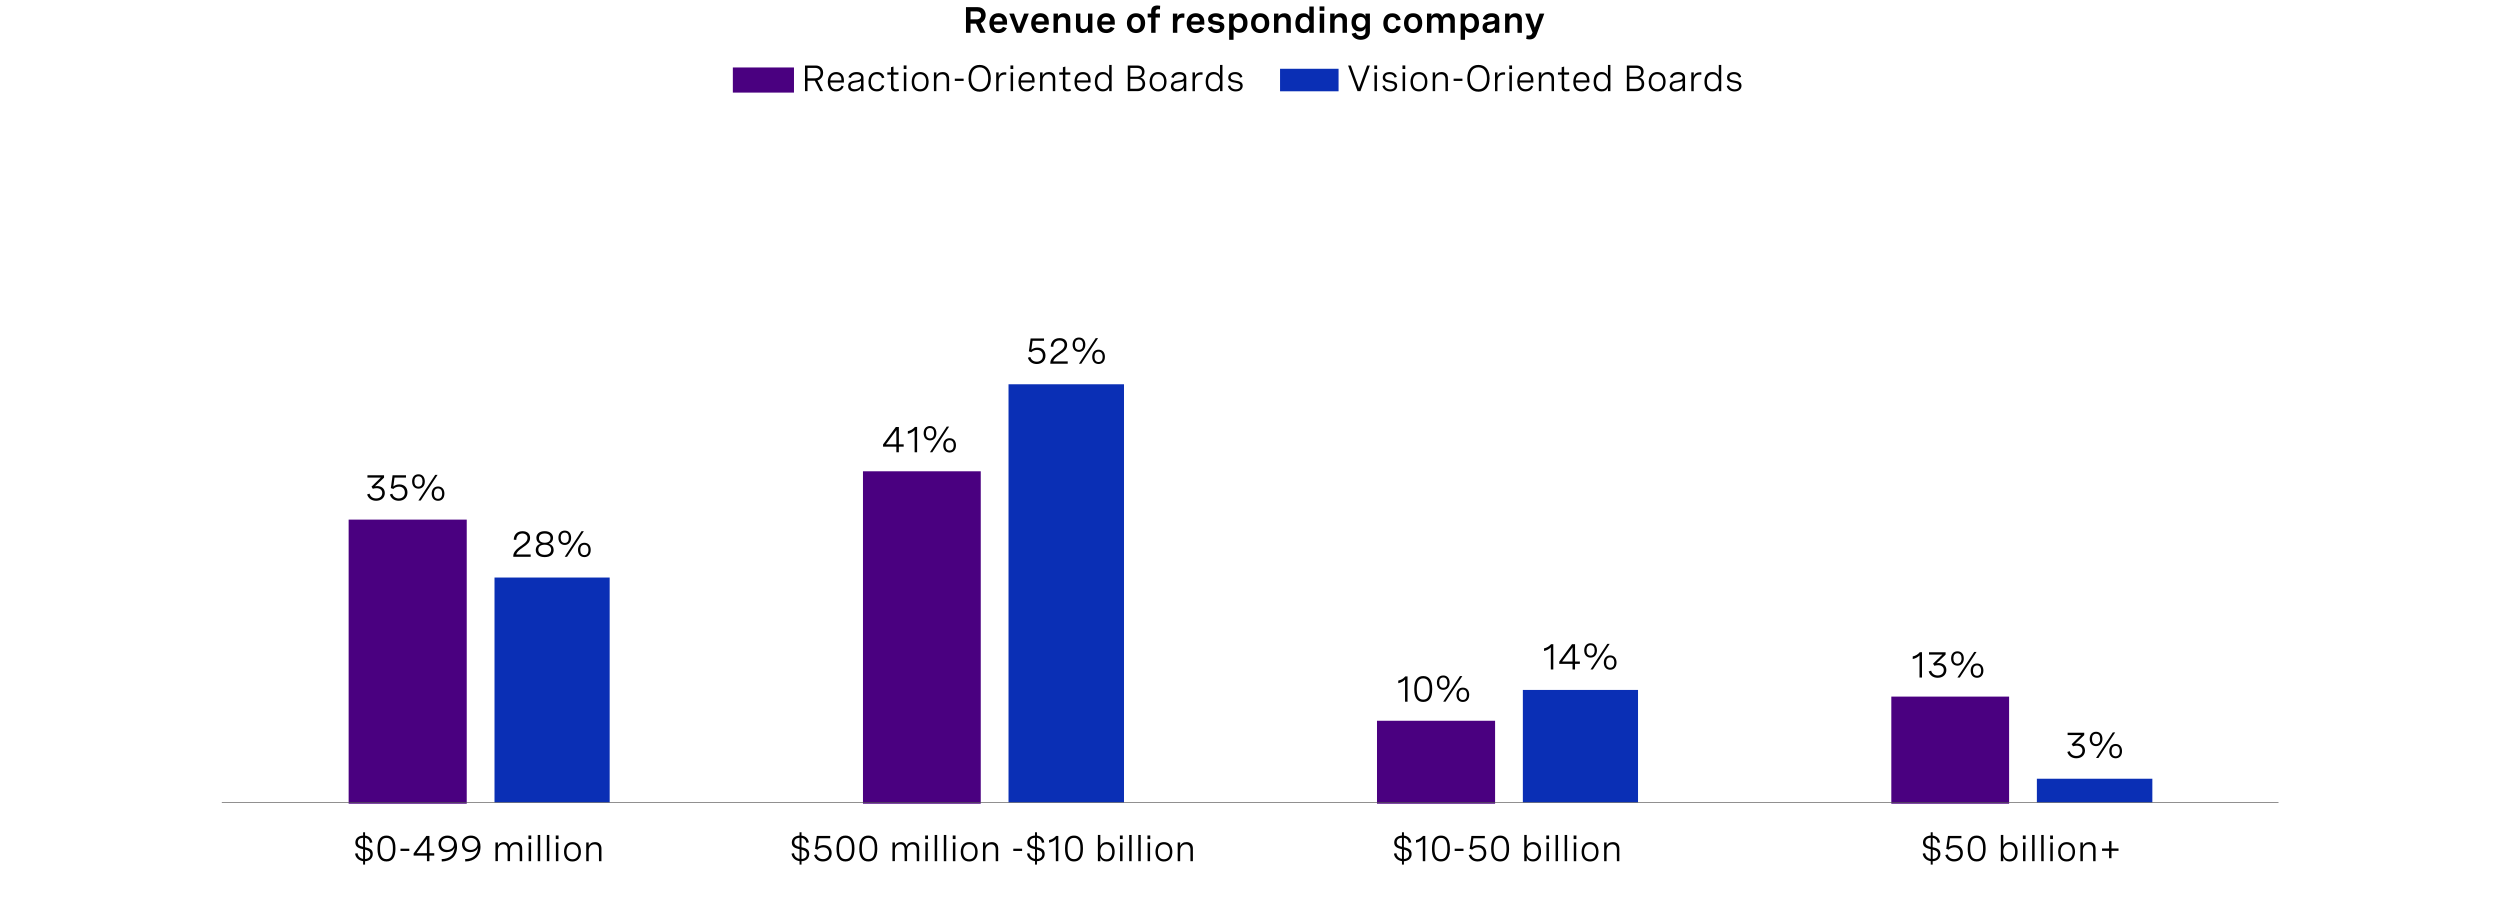 <?xml version="1.0" encoding="utf-8"?>
<!-- Generator: Adobe Illustrator 26.5.0, SVG Export Plug-In . SVG Version: 6.00 Build 0)  -->
<svg version="1.1" xmlns="http://www.w3.org/2000/svg" xmlns:xlink="http://www.w3.org/1999/xlink" x="0px" y="0px"
	 viewBox="0 0 956 346.39" style="enable-background:new 0 0 956 346.39;" xml:space="preserve">
<style type="text/css">
	.st0{fill:#4A0080;}
	.st1{fill:#0A2FB5;}
	.st2{fill:#FFFFFF;}
	.st3{fill:none;stroke:#4A0080;stroke-miterlimit:10;}
	.st4{fill:none;}
	.st5{fill:none;stroke:#0A2FB5;stroke-miterlimit:10;}
	.st6{fill:#4A0080;stroke:#4A0080;stroke-miterlimit:10;}
	.st7{fill:none;stroke:#585656;stroke-width:0.25;stroke-miterlimit:10;}
	.st8{fill:none;stroke:#606060;stroke-width:0.25;stroke-miterlimit:10;}
	.st9{fill-rule:evenodd;clip-rule:evenodd;fill:#BFBEBE;}
	.st10{fill-rule:evenodd;clip-rule:evenodd;fill:#F2F2F2;}
	.st11{fill-rule:evenodd;clip-rule:evenodd;fill:#4A0080;}
	.st12{fill-rule:evenodd;clip-rule:evenodd;fill:#0A2FB5;}
	.st13{fill-rule:evenodd;clip-rule:evenodd;fill:#4A0080;stroke:#FFFFFF;stroke-width:2;stroke-miterlimit:10;}
</style>
<g id="bg">
</g>
<g id="Layer_1">
	<rect x="280.74" y="26.3" class="st6" width="22.38" height="8.61"/>
	<path class="st6" d="M133.82,199.2h44.16v107.64h-44.16V199.2L133.82,199.2z M330.5,180.72h44.04v126.12H330.5V180.72L330.5,180.72
		z M527.06,276.12h44.16v30.72h-44.16V276.12L527.06,276.12z M723.74,266.88h44.04v39.96h-44.04V266.88L723.74,266.88z"/>
	<path class="st1" d="M189.1,220.86h44.04v86.04H189.1V220.86L189.1,220.86z M385.66,146.94h44.16V306.9h-44.16V146.94
		L385.66,146.94z M582.34,263.82h44.04v43.08h-44.04V263.82L582.34,263.82z M778.9,297.78h44.16v9.12H778.9V297.78L778.9,297.78z"/>
	<line class="st7" x1="84.82" y1="306.9" x2="871.3" y2="306.9"/>
	<g>
		<path d="M140.51,181.73h6.35v0.91l-3.45,3.31c0.28-0.05,0.55-0.08,0.83-0.08c1.66,0,2.91,0.98,2.91,2.67
			c0,1.71-1.3,2.96-3.31,2.96c-1.72,0-3.01-0.91-3.45-2.43l0.94-0.29c0.29,1.11,1.22,1.83,2.52,1.83c1.38,0,2.32-0.82,2.32-2.06
			c0-1.16-0.83-1.87-2.17-1.87c-0.51,0-1.05,0.1-1.43,0.23l-0.51-0.8l3.57-3.48h-5.12V181.73z"/>
		<path d="M155.25,181.73v0.9h-4.38l-0.46,3.4c0.71-0.57,1.52-0.8,2.32-0.8c1.97,0,3.08,1.33,3.08,3.07c0,1.89-1.3,3.2-3.34,3.2
			c-1.67,0-2.94-0.9-3.38-2.42l0.92-0.28c0.33,1.15,1.25,1.81,2.47,1.81c1.45,0,2.34-0.93,2.34-2.26c0-1.23-0.76-2.25-2.23-2.25
			c-0.85,0-1.67,0.34-2.19,0.88l-0.94-0.34l0.66-4.91H155.25z"/>
		<path d="M162.45,184.11c0,1.67-0.94,2.75-2.43,2.75c-1.49,0-2.43-1.07-2.43-2.75s0.94-2.74,2.43-2.74
			C161.51,181.37,162.45,182.44,162.45,184.11z M158.46,184.11c0,1.26,0.55,1.98,1.56,1.98c1.01,0,1.55-0.72,1.55-1.98
			c0-1.25-0.55-1.97-1.55-1.97C159,182.14,158.46,182.86,158.46,184.11z M167.32,181.6l-6.43,9.8h-0.9l6.43-9.8H167.32z
			 M169.94,188.76c0,1.68-0.94,2.75-2.43,2.75s-2.43-1.07-2.43-2.75c0-1.67,0.94-2.73,2.43-2.73S169.94,187.08,169.94,188.76z
			 M165.95,188.76c0,1.26,0.55,1.98,1.56,1.98s1.56-0.72,1.56-1.98c0-1.25-0.55-1.97-1.56-1.97S165.95,187.5,165.95,188.76z"/>
	</g>
	<g>
		<path d="M343.72,169.9h1.85v0.9h-1.85v2.15h-0.95v-2.15h-5.09v-0.83l4.89-6.69h1.16V169.9z M342.77,169.9v-5.42l-3.98,5.42H342.77
			z"/>
		<path d="M350.7,163.28v9.67h-0.95v-8.46c-0.62,0.68-1.48,1.15-2.59,1.39v-1c1.1-0.24,2-0.79,2.69-1.61H350.7z"/>
		<path d="M358.07,165.66c0,1.67-0.94,2.75-2.43,2.75c-1.49,0-2.43-1.07-2.43-2.75s0.94-2.74,2.43-2.74
			C357.12,162.92,358.07,163.99,358.07,165.66z M354.07,165.66c0,1.26,0.55,1.98,1.57,1.98c1,0,1.55-0.72,1.55-1.98
			c0-1.25-0.55-1.97-1.55-1.97C354.62,163.69,354.07,164.41,354.07,165.66z M362.94,163.14l-6.43,9.8h-0.9l6.43-9.8H362.94z
			 M365.56,170.3c0,1.68-0.94,2.75-2.43,2.75s-2.43-1.07-2.43-2.75c0-1.67,0.94-2.73,2.43-2.73S365.56,168.63,365.56,170.3z
			 M361.57,170.3c0,1.26,0.55,1.98,1.56,1.98s1.56-0.72,1.56-1.98c0-1.25-0.55-1.97-1.56-1.97S361.57,169.05,361.57,170.3z"/>
	</g>
	<g>
		<path d="M538.24,258.66v9.67h-0.95v-8.46c-0.62,0.68-1.48,1.15-2.59,1.39v-1c1.1-0.24,2-0.79,2.69-1.61H538.24z"/>
		<path d="M547.67,263.27v0.41c0,3.11-1.18,4.75-3.42,4.75c-2.26,0-3.43-1.64-3.43-4.75v-0.41c0-3.11,1.18-4.75,3.43-4.75
			C546.49,258.52,547.67,260.16,547.67,263.27z M541.78,263.27v0.41c0,2.59,0.81,3.86,2.46,3.86c1.65,0,2.45-1.27,2.45-3.86v-0.41
			c0-2.59-0.81-3.86-2.45-3.86C542.59,259.41,541.78,260.68,541.78,263.27z"/>
		<path d="M554.33,261.04c0,1.67-0.94,2.75-2.43,2.75c-1.49,0-2.43-1.07-2.43-2.75s0.94-2.74,2.43-2.74
			C553.39,258.29,554.33,259.36,554.33,261.04z M550.34,261.04c0,1.26,0.55,1.98,1.57,1.98c1,0,1.55-0.72,1.55-1.98
			c0-1.25-0.55-1.97-1.55-1.97C550.88,259.07,550.34,259.78,550.34,261.04z M559.2,258.52l-6.43,9.8h-0.9l6.43-9.8H559.2z
			 M561.82,265.68c0,1.68-0.94,2.75-2.43,2.75s-2.43-1.07-2.43-2.75c0-1.67,0.94-2.73,2.43-2.73S561.82,264,561.82,265.68z
			 M557.83,265.68c0,1.26,0.55,1.98,1.56,1.98s1.56-0.72,1.56-1.98c0-1.25-0.55-1.97-1.56-1.97S557.83,264.43,557.83,265.68z"/>
	</g>
	<g>
		<path d="M734.97,249.42v9.67h-0.95v-8.46c-0.62,0.68-1.48,1.15-2.59,1.39v-1c1.1-0.24,2-0.79,2.69-1.61H734.97z"/>
		<path d="M737.65,249.42H744v0.91l-3.45,3.31c0.28-0.05,0.55-0.08,0.83-0.08c1.66,0,2.91,0.98,2.91,2.67c0,1.71-1.3,2.96-3.31,2.96
			c-1.72,0-3.01-0.91-3.45-2.43l0.94-0.29c0.29,1.11,1.22,1.83,2.52,1.83c1.38,0,2.32-0.82,2.32-2.06c0-1.16-0.83-1.87-2.17-1.87
			c-0.51,0-1.05,0.1-1.43,0.23l-0.51-0.8l3.57-3.48h-5.12V249.42z"/>
		<path d="M750.96,251.8c0,1.67-0.94,2.75-2.43,2.75c-1.49,0-2.43-1.07-2.43-2.75s0.94-2.74,2.43-2.74
			C750.02,249.06,750.96,250.13,750.96,251.8z M746.97,251.8c0,1.26,0.55,1.98,1.57,1.98c1,0,1.55-0.72,1.55-1.98
			c0-1.25-0.55-1.97-1.55-1.97C747.52,249.83,746.97,250.55,746.97,251.8z M755.84,249.29l-6.43,9.8h-0.9l6.43-9.8H755.84z
			 M758.45,256.44c0,1.68-0.94,2.75-2.43,2.75s-2.43-1.07-2.43-2.75c0-1.67,0.94-2.73,2.43-2.73S758.45,254.77,758.45,256.44z
			 M754.46,256.44c0,1.26,0.55,1.98,1.56,1.98s1.56-0.72,1.56-1.98c0-1.25-0.55-1.97-1.56-1.97S754.46,255.19,754.46,256.44z"/>
	</g>
	<g>
		<path d="M202.92,212.93h-6.64v-0.33c0-1.22,0.96-2.42,2.39-3.44l1.26-0.9c0.74-0.53,1.79-1.29,1.79-2.52
			c0-1.03-0.72-1.72-1.95-1.72c-1.39,0-2.31,0.9-2.35,2.44l-0.96-0.08c0.05-1.89,1.25-3.25,3.38-3.25c1.88,0,2.86,1.07,2.86,2.58
			c0,1.65-1.16,2.49-2.23,3.25l-1.37,0.98c-0.88,0.63-1.53,1.37-1.7,2.08h5.53V212.93z"/>
		<path d="M211.49,205.68c0,1-0.51,1.9-1.64,2.28c1.31,0.29,1.87,1.29,1.87,2.39c0,1.63-1.22,2.69-3.42,2.69
			c-2.19,0-3.42-1.05-3.42-2.68c0-1.11,0.57-2.11,1.87-2.4c-1.13-0.38-1.64-1.28-1.64-2.28c0-1.54,1.21-2.56,3.19-2.56
			C210.28,203.13,211.49,204.14,211.49,205.68z M205.85,210.2c0,1.22,0.9,1.96,2.45,1.96c1.54,0,2.45-0.73,2.45-1.96
			c0-1.2-0.85-1.89-2.45-1.89C206.71,208.3,205.85,208.99,205.85,210.2z M206.1,205.79c0,1.11,0.78,1.76,2.21,1.76
			c1.42,0,2.2-0.66,2.2-1.76c0-1.12-0.8-1.77-2.2-1.77C206.9,204.02,206.1,204.67,206.1,205.79z"/>
		<path d="M218.4,205.64c0,1.67-0.94,2.75-2.43,2.75c-1.49,0-2.43-1.07-2.43-2.75s0.94-2.74,2.43-2.74
			C217.46,202.9,218.4,203.97,218.4,205.64z M214.41,205.64c0,1.26,0.55,1.98,1.56,1.98c1.01,0,1.55-0.72,1.55-1.98
			c0-1.25-0.55-1.97-1.55-1.97C214.96,203.68,214.41,204.39,214.41,205.64z M223.27,203.13l-6.43,9.8h-0.9l6.43-9.8H223.27z
			 M225.89,210.29c0,1.68-0.94,2.75-2.43,2.75s-2.43-1.07-2.43-2.75c0-1.67,0.94-2.73,2.43-2.73S225.89,208.61,225.89,210.29z
			 M221.9,210.29c0,1.26,0.55,1.98,1.56,1.98s1.56-0.72,1.56-1.98c0-1.25-0.55-1.97-1.56-1.97S221.9,209.04,221.9,210.29z"/>
	</g>
	<g>
		<path d="M399.23,129.43v0.9h-4.38l-0.46,3.4c0.71-0.57,1.52-0.8,2.32-0.8c1.97,0,3.08,1.33,3.08,3.07c0,1.89-1.3,3.2-3.34,3.2
			c-1.67,0-2.94-0.9-3.38-2.42l0.92-0.28c0.33,1.15,1.25,1.81,2.47,1.81c1.45,0,2.34-0.93,2.34-2.26c0-1.23-0.76-2.25-2.23-2.25
			c-0.85,0-1.67,0.34-2.19,0.88l-0.94-0.34l0.66-4.91H399.23z"/>
		<path d="M408.28,139.1h-6.64v-0.33c0-1.22,0.96-2.42,2.39-3.44l1.26-0.9c0.74-0.53,1.79-1.29,1.79-2.52
			c0-1.03-0.72-1.72-1.95-1.72c-1.39,0-2.31,0.9-2.35,2.44l-0.96-0.08c0.05-1.89,1.25-3.25,3.38-3.25c1.88,0,2.86,1.07,2.86,2.58
			c0,1.65-1.16,2.49-2.23,3.25l-1.37,0.98c-0.88,0.63-1.53,1.37-1.7,2.08h5.53V139.1z"/>
		<path d="M415.03,131.81c0,1.67-0.94,2.75-2.43,2.75c-1.49,0-2.43-1.07-2.43-2.75s0.94-2.74,2.43-2.74
			C414.09,129.07,415.03,130.13,415.03,131.81z M411.04,131.81c0,1.26,0.55,1.98,1.56,1.98c1.01,0,1.55-0.72,1.55-1.98
			c0-1.25-0.55-1.97-1.55-1.97C411.59,129.84,411.04,130.56,411.04,131.81z M419.91,129.29l-6.43,9.8h-0.9l6.43-9.8H419.91z
			 M422.52,136.45c0,1.68-0.94,2.75-2.43,2.75s-2.43-1.07-2.43-2.75c0-1.67,0.94-2.73,2.43-2.73S422.52,134.78,422.52,136.45z
			 M418.53,136.45c0,1.26,0.55,1.98,1.56,1.98s1.56-0.72,1.56-1.98c0-1.25-0.55-1.97-1.56-1.97S418.53,135.2,418.53,136.45z"/>
	</g>
	<g>
		<path d="M593.98,246.34v9.67h-0.95v-8.46c-0.62,0.68-1.48,1.15-2.59,1.39v-1c1.1-0.24,2-0.79,2.69-1.61H593.98z"/>
		<path d="M602.29,252.96h1.85v0.9h-1.85v2.15h-0.95v-2.15h-5.09v-0.83l4.89-6.69h1.16V252.96z M601.34,252.96v-5.42l-3.98,5.42
			H601.34z"/>
		<path d="M610.67,248.72c0,1.67-0.94,2.75-2.43,2.75c-1.49,0-2.43-1.07-2.43-2.75s0.94-2.74,2.43-2.74
			C609.72,245.98,610.67,247.05,610.67,248.72z M606.68,248.72c0,1.26,0.55,1.98,1.57,1.98c1,0,1.55-0.72,1.55-1.98
			c0-1.25-0.55-1.97-1.55-1.97C607.22,246.75,606.68,247.47,606.68,248.72z M615.54,246.21l-6.43,9.8h-0.9l6.43-9.8H615.54z
			 M618.16,253.36c0,1.68-0.94,2.75-2.43,2.75s-2.43-1.07-2.43-2.75c0-1.67,0.94-2.73,2.43-2.73S618.16,251.69,618.16,253.36z
			 M614.17,253.36c0,1.26,0.55,1.98,1.56,1.98s1.56-0.72,1.56-1.98c0-1.25-0.55-1.97-1.56-1.97S614.17,252.11,614.17,253.36z"/>
	</g>
	<g>
		<path d="M790.66,280.2h6.35v0.91l-3.45,3.31c0.28-0.05,0.55-0.08,0.83-0.08c1.66,0,2.91,0.98,2.91,2.67c0,1.71-1.3,2.96-3.31,2.96
			c-1.72,0-3.01-0.91-3.45-2.43l0.94-0.29c0.29,1.11,1.22,1.83,2.52,1.83c1.38,0,2.32-0.82,2.32-2.06c0-1.16-0.83-1.87-2.17-1.87
			c-0.51,0-1.05,0.1-1.43,0.23l-0.51-0.8l3.57-3.48h-5.12V280.2z"/>
		<path d="M803.97,282.57c0,1.67-0.94,2.75-2.43,2.75c-1.49,0-2.43-1.07-2.43-2.75s0.94-2.74,2.43-2.74
			C803.03,279.83,803.97,280.9,803.97,282.57z M799.98,282.57c0,1.26,0.55,1.98,1.57,1.98c1,0,1.55-0.72,1.55-1.98
			c0-1.25-0.55-1.97-1.55-1.97C800.53,280.61,799.98,281.32,799.98,282.57z M808.85,280.06l-6.43,9.8h-0.9l6.43-9.8H808.85z
			 M811.46,287.22c0,1.68-0.94,2.75-2.43,2.75s-2.43-1.07-2.43-2.75c0-1.67,0.94-2.73,2.43-2.73S811.46,285.54,811.46,287.22z
			 M807.47,287.22c0,1.26,0.55,1.98,1.56,1.98s1.56-0.72,1.56-1.98c0-1.25-0.55-1.97-1.56-1.97S807.47,285.97,807.47,287.22z"/>
	</g>
	<g>
		<path d="M139.6,329.33v1.29h-0.75v-1.32c-1.67-0.21-2.89-1.33-3.06-2.88l0.93-0.16c0.15,1.2,0.96,1.98,2.13,2.18v-3.71
			c-1.46-0.32-2.96-0.71-2.96-2.54c0-1.65,1.21-2.59,2.96-2.66v-1.28h0.75v1.3c1.65,0.17,2.6,1.17,2.78,2.59l-0.92,0.16
			c-0.12-1-0.76-1.72-1.87-1.9v3.59c1.46,0.31,2.96,0.69,2.96,2.54C142.56,328.15,141.42,329.26,139.6,329.33z M138.85,323.83v-3.47
			c-1.2,0.05-2.01,0.64-2.01,1.72C136.84,323.21,137.76,323.57,138.85,323.83z M139.6,328.48c1.23-0.05,2.02-0.75,2.02-1.8
			c0-1.14-0.92-1.51-2.02-1.78V328.48z"/>
		<path d="M151.21,324.27v0.41c0,3.11-1.18,4.75-3.42,4.75c-2.26,0-3.43-1.64-3.43-4.75v-0.41c0-3.11,1.18-4.75,3.43-4.75
			C150.03,319.52,151.21,321.16,151.21,324.27z M145.33,324.27v0.41c0,2.59,0.81,3.86,2.46,3.86c1.65,0,2.45-1.27,2.45-3.86v-0.41
			c0-2.59-0.81-3.86-2.45-3.86C146.13,320.41,145.33,321.68,145.33,324.27z"/>
		<path d="M153.15,324.54h3.37v0.87h-3.37V324.54z"/>
		<path d="M164.21,326.27h1.85v0.9h-1.85v2.15h-0.95v-2.15h-5.09v-0.83l4.89-6.69h1.16V326.27z M163.25,326.27v-5.42l-3.98,5.42
			H163.25z"/>
		<path d="M168.89,328.53c3.13-0.07,4.83-1.74,4.93-4.44c-0.39,1.2-1.69,1.78-2.99,1.78c-1.98,0-3.14-1.32-3.14-3.1
			c0-2,1.48-3.25,3.42-3.25c2.06,0,3.66,1.39,3.66,4.31c0,3.52-2.32,5.54-5.82,5.61L168.89,328.53z M168.66,322.73
			c0,1.37,0.91,2.28,2.35,2.28c1.39,0,2.6-0.85,2.6-2.29c0-1.36-1.07-2.3-2.53-2.3C169.7,320.42,168.66,321.26,168.66,322.73z"/>
		<path d="M177.86,328.53c3.13-0.07,4.83-1.74,4.93-4.44c-0.39,1.2-1.69,1.78-2.99,1.78c-1.98,0-3.14-1.32-3.14-3.1
			c0-2,1.48-3.25,3.42-3.25c2.06,0,3.66,1.39,3.66,4.31c0,3.52-2.32,5.54-5.82,5.61L177.86,328.53z M177.63,322.73
			c0,1.37,0.91,2.28,2.35,2.28c1.39,0,2.6-0.85,2.6-2.29c0-1.36-1.07-2.3-2.53-2.3C178.67,320.42,177.63,321.26,177.63,322.73z"/>
		<path d="M189.46,322.16h0.94v1.33c0.4-0.94,1.17-1.47,2.28-1.47c1.16,0,1.86,0.58,2.11,1.68c0.41-1.06,1.22-1.68,2.5-1.68
			c1.55,0,2.39,0.91,2.39,2.43v4.87h-0.94v-4.46c0-1.29-0.57-1.97-1.66-1.97c-1.28,0-2.04,0.96-2.04,2.3v4.12h-0.94v-4.46
			c0-1.28-0.55-1.97-1.64-1.97c-1.29,0-2.06,0.95-2.06,2.3v4.12h-0.94V322.16z"/>
		<path d="M203.15,319.49v1.38h-1.07v-1.38H203.15z M203.09,322.16v7.16h-0.94v-7.16H203.09z"/>
		<path d="M205.63,319.29h0.94v10.03h-0.94V319.29z"/>
		<path d="M209.11,319.29h0.94v10.03h-0.94V319.29z"/>
		<path d="M213.59,319.49v1.38h-1.07v-1.38H213.59z M213.52,322.16v7.16h-0.94v-7.16H213.52z"/>
		<path d="M222.14,325.73c0,2.31-1.24,3.71-3.23,3.71c-1.99,0-3.23-1.39-3.23-3.71c0-2.3,1.24-3.71,3.23-3.71
			C220.9,322.02,222.14,323.42,222.14,325.73z M216.62,325.73c0,1.84,0.86,2.86,2.29,2.86c1.44,0,2.3-1.02,2.3-2.86
			c0-1.83-0.86-2.86-2.3-2.86C217.48,322.87,216.62,323.89,216.62,325.73z"/>
		<path d="M224.18,322.16h0.94v1.36c0.43-0.94,1.22-1.5,2.42-1.5c1.59,0,2.45,0.96,2.45,2.49v4.81h-0.94v-4.47
			c0-1.24-0.57-1.96-1.72-1.96c-1.39,0-2.21,1.03-2.21,2.37v4.06h-0.94V322.16z"/>
	</g>
	<g>
		<path d="M306.5,329.33v1.29h-0.75v-1.32c-1.67-0.21-2.89-1.33-3.06-2.88l0.93-0.16c0.15,1.2,0.96,1.98,2.13,2.18v-3.71
			c-1.46-0.32-2.96-0.71-2.96-2.54c0-1.65,1.21-2.59,2.96-2.66v-1.28h0.75v1.3c1.65,0.17,2.6,1.17,2.78,2.59l-0.92,0.16
			c-0.12-1-0.76-1.72-1.87-1.9v3.59c1.46,0.31,2.96,0.69,2.96,2.54C309.46,328.15,308.32,329.26,306.5,329.33z M305.75,323.83v-3.47
			c-1.2,0.05-2.01,0.64-2.01,1.72C303.74,323.21,304.66,323.57,305.75,323.83z M306.5,328.48c1.23-0.05,2.02-0.75,2.02-1.8
			c0-1.14-0.92-1.51-2.02-1.78V328.48z"/>
		<path d="M317.47,319.66v0.9h-4.38l-0.46,3.4c0.71-0.57,1.52-0.8,2.32-0.8c1.97,0,3.08,1.33,3.08,3.07c0,1.89-1.3,3.2-3.34,3.2
			c-1.67,0-2.94-0.9-3.38-2.42l0.92-0.28c0.34,1.15,1.25,1.81,2.47,1.81c1.45,0,2.34-0.93,2.34-2.26c0-1.23-0.76-2.25-2.23-2.25
			c-0.85,0-1.67,0.34-2.19,0.88l-0.94-0.34l0.66-4.91H317.47z"/>
		<path d="M326.74,324.27v0.41c0,3.11-1.18,4.75-3.42,4.75c-2.26,0-3.43-1.64-3.43-4.75v-0.41c0-3.11,1.18-4.75,3.43-4.75
			C325.56,319.52,326.74,321.16,326.74,324.27z M320.85,324.27v0.41c0,2.59,0.81,3.86,2.46,3.86c1.65,0,2.45-1.27,2.45-3.86v-0.41
			c0-2.59-0.81-3.86-2.45-3.86C321.66,320.41,320.85,321.68,320.85,324.27z"/>
		<path d="M335.46,324.27v0.41c0,3.11-1.18,4.75-3.42,4.75c-2.26,0-3.43-1.64-3.43-4.75v-0.41c0-3.11,1.18-4.75,3.43-4.75
			C334.29,319.52,335.46,321.16,335.46,324.27z M329.58,324.27v0.41c0,2.59,0.81,3.86,2.46,3.86c1.65,0,2.45-1.27,2.45-3.86v-0.41
			c0-2.59-0.81-3.86-2.45-3.86C330.39,320.41,329.58,321.68,329.58,324.27z"/>
		<path d="M341.28,322.16h0.94v1.33c0.4-0.94,1.17-1.47,2.28-1.47c1.16,0,1.86,0.58,2.11,1.68c0.41-1.06,1.22-1.68,2.5-1.68
			c1.55,0,2.39,0.91,2.39,2.43v4.87h-0.94v-4.46c0-1.29-0.57-1.97-1.66-1.97c-1.28,0-2.04,0.96-2.04,2.3v4.12h-0.94v-4.46
			c0-1.28-0.55-1.97-1.64-1.97c-1.29,0-2.06,0.95-2.06,2.3v4.12h-0.94V322.16z"/>
		<path d="M354.86,319.49v1.38h-1.07v-1.38H354.86z M354.79,322.16v7.16h-0.94v-7.16H354.79z"/>
		<path d="M357.43,319.29h0.94v10.03h-0.94V319.29z"/>
		<path d="M360.91,319.29h0.94v10.03h-0.94V319.29z"/>
		<path d="M365.4,319.49v1.38h-1.07v-1.38H365.4z M365.33,322.16v7.16h-0.94v-7.16H365.33z"/>
		<path d="M373.85,325.73c0,2.31-1.24,3.71-3.23,3.71s-3.23-1.39-3.23-3.71c0-2.3,1.24-3.71,3.23-3.71S373.85,323.42,373.85,325.73z
			 M368.33,325.73c0,1.84,0.86,2.86,2.29,2.86c1.44,0,2.3-1.02,2.3-2.86c0-1.83-0.86-2.86-2.3-2.86
			C369.19,322.87,368.33,323.89,368.33,325.73z"/>
		<path d="M375.89,322.16h0.94v1.36c0.43-0.94,1.22-1.5,2.42-1.5c1.59,0,2.45,0.96,2.45,2.49v4.81h-0.94v-4.47
			c0-1.24-0.57-1.96-1.72-1.96c-1.39,0-2.21,1.03-2.21,2.37v4.06h-0.94V322.16z"/>
		<path d="M387.48,324.54h3.37v0.87h-3.37V324.54z"/>
		<path d="M396.54,329.33v1.29h-0.75v-1.32c-1.67-0.21-2.89-1.33-3.06-2.88l0.93-0.16c0.15,1.2,0.96,1.98,2.13,2.18v-3.71
			c-1.46-0.32-2.96-0.71-2.96-2.54c0-1.65,1.21-2.59,2.96-2.66v-1.28h0.75v1.3c1.65,0.17,2.6,1.17,2.78,2.59l-0.92,0.16
			c-0.12-1-0.76-1.72-1.87-1.9v3.59c1.46,0.31,2.96,0.69,2.96,2.54C399.5,328.15,398.36,329.26,396.54,329.33z M395.79,323.83v-3.47
			c-1.2,0.05-2.01,0.64-2.01,1.72C393.78,323.21,394.69,323.57,395.79,323.83z M396.54,328.48c1.23-0.05,2.02-0.75,2.02-1.8
			c0-1.14-0.92-1.51-2.02-1.78V328.48z"/>
		<path d="M404.7,319.66v9.67h-0.95v-8.46c-0.62,0.68-1.48,1.15-2.59,1.39v-1c1.1-0.24,2-0.79,2.69-1.61H404.7z"/>
		<path d="M414.12,324.27v0.41c0,3.11-1.18,4.75-3.42,4.75c-2.26,0-3.43-1.64-3.43-4.75v-0.41c0-3.11,1.18-4.75,3.43-4.75
			C412.95,319.52,414.12,321.16,414.12,324.27z M408.24,324.27v0.41c0,2.59,0.81,3.86,2.46,3.86c1.65,0,2.45-1.27,2.45-3.86v-0.41
			c0-2.59-0.81-3.86-2.45-3.86C409.04,320.41,408.24,321.68,408.24,324.27z"/>
		<path d="M419.83,329.32v-10.03h0.94v4.29c0.46-1.13,1.36-1.57,2.44-1.57c2.02,0,3.04,1.5,3.04,3.71c0,2.19-1.02,3.71-3.06,3.71
			c-1.07,0-1.96-0.42-2.43-1.59v1.48H419.83z M425.3,325.73c0-1.79-0.85-2.86-2.26-2.86c-1.41,0-2.28,1.06-2.28,2.86
			c0,1.79,0.85,2.86,2.28,2.86S425.3,327.51,425.3,325.73z"/>
		<path d="M429.32,319.49v1.38h-1.07v-1.38H429.32z M429.25,322.16v7.16h-0.94v-7.16H429.25z"/>
		<path d="M431.8,319.29h0.94v10.03h-0.94V319.29z"/>
		<path d="M435.28,319.29h0.94v10.03h-0.94V319.29z"/>
		<path d="M439.86,319.49v1.38h-1.07v-1.38H439.86z M439.79,322.16v7.16h-0.94v-7.16H439.79z"/>
		<path d="M448.31,325.73c0,2.31-1.24,3.71-3.23,3.71c-1.99,0-3.23-1.39-3.23-3.71c0-2.3,1.24-3.71,3.23-3.71
			C447.07,322.02,448.31,323.42,448.31,325.73z M442.79,325.73c0,1.84,0.86,2.86,2.29,2.86c1.44,0,2.3-1.02,2.3-2.86
			c0-1.83-0.86-2.86-2.3-2.86C443.65,322.87,442.79,323.89,442.79,325.73z"/>
		<path d="M450.35,322.16h0.94v1.36c0.43-0.94,1.22-1.5,2.42-1.5c1.59,0,2.45,0.96,2.45,2.49v4.81h-0.94v-4.47
			c0-1.24-0.57-1.96-1.72-1.96c-1.39,0-2.21,1.03-2.21,2.37v4.06h-0.94V322.16z"/>
	</g>
	<g>
		<path d="M536.86,329.33v1.29h-0.75v-1.32c-1.67-0.21-2.89-1.33-3.06-2.88l0.93-0.16c0.15,1.2,0.96,1.98,2.13,2.18v-3.71
			c-1.46-0.32-2.96-0.71-2.96-2.54c0-1.65,1.21-2.59,2.96-2.66v-1.28h0.75v1.3c1.65,0.17,2.6,1.17,2.78,2.59l-0.92,0.16
			c-0.12-1-0.76-1.72-1.87-1.9v3.59c1.46,0.31,2.96,0.69,2.96,2.54C539.82,328.15,538.68,329.26,536.86,329.33z M536.11,323.83
			v-3.47c-1.2,0.05-2.01,0.64-2.01,1.72C534.1,323.21,535.02,323.57,536.11,323.83z M536.86,328.48c1.23-0.05,2.02-0.75,2.02-1.8
			c0-1.14-0.92-1.51-2.02-1.78V328.48z"/>
		<path d="M545.02,319.66v9.67h-0.95v-8.46c-0.62,0.68-1.48,1.15-2.59,1.39v-1c1.1-0.24,2-0.79,2.69-1.61H545.02z"/>
		<path d="M554.44,324.27v0.41c0,3.11-1.18,4.75-3.42,4.75c-2.26,0-3.43-1.64-3.43-4.75v-0.41c0-3.11,1.18-4.75,3.43-4.75
			C553.27,319.52,554.44,321.16,554.44,324.27z M548.56,324.27v0.41c0,2.59,0.81,3.86,2.46,3.86c1.65,0,2.45-1.27,2.45-3.86v-0.41
			c0-2.59-0.81-3.86-2.45-3.86C549.36,320.41,548.56,321.68,548.56,324.27z"/>
		<path d="M556.27,324.54h3.37v0.87h-3.37V324.54z"/>
		<path d="M567.8,319.66v0.9h-4.38l-0.46,3.4c0.71-0.57,1.52-0.8,2.32-0.8c1.97,0,3.08,1.33,3.08,3.07c0,1.89-1.3,3.2-3.34,3.2
			c-1.67,0-2.94-0.9-3.38-2.42l0.92-0.28c0.33,1.15,1.25,1.81,2.47,1.81c1.45,0,2.34-0.93,2.34-2.26c0-1.23-0.76-2.25-2.23-2.25
			c-0.85,0-1.67,0.34-2.19,0.88l-0.94-0.34l0.66-4.91H567.8z"/>
		<path d="M577.07,324.27v0.41c0,3.11-1.18,4.75-3.42,4.75c-2.26,0-3.43-1.64-3.43-4.75v-0.41c0-3.11,1.18-4.75,3.43-4.75
			C575.89,319.52,577.07,321.16,577.07,324.27z M571.18,324.27v0.41c0,2.59,0.81,3.86,2.46,3.86c1.65,0,2.45-1.27,2.45-3.86v-0.41
			c0-2.59-0.81-3.86-2.45-3.86C571.99,320.41,571.18,321.68,571.18,324.27z"/>
		<path d="M582.88,329.32v-10.03h0.94v4.29c0.46-1.13,1.36-1.57,2.44-1.57c2.02,0,3.04,1.5,3.04,3.71c0,2.19-1.02,3.71-3.06,3.71
			c-1.07,0-1.96-0.42-2.43-1.59v1.48H582.88z M588.36,325.73c0-1.79-0.85-2.86-2.26-2.86c-1.41,0-2.28,1.06-2.28,2.86
			c0,1.79,0.85,2.86,2.28,2.86S588.36,327.51,588.36,325.73z"/>
		<path d="M592.38,319.49v1.38h-1.07v-1.38H592.38z M592.31,322.16v7.16h-0.94v-7.16H592.31z"/>
		<path d="M594.85,319.29h0.94v10.03h-0.94V319.29z"/>
		<path d="M598.33,319.29h0.94v10.03h-0.94V319.29z"/>
		<path d="M602.82,319.49v1.38h-1.07v-1.38H602.82z M602.75,322.16v7.16h-0.94v-7.16H602.75z"/>
		<path d="M611.27,325.73c0,2.31-1.24,3.71-3.23,3.71s-3.23-1.39-3.23-3.71c0-2.3,1.24-3.71,3.23-3.71S611.27,323.42,611.27,325.73z
			 M605.75,325.73c0,1.84,0.86,2.86,2.29,2.86c1.44,0,2.3-1.02,2.3-2.86c0-1.83-0.86-2.86-2.3-2.86
			C606.61,322.87,605.75,323.89,605.75,325.73z"/>
		<path d="M613.42,322.16h0.94v1.36c0.43-0.94,1.22-1.5,2.42-1.5c1.59,0,2.45,0.96,2.45,2.49v4.81h-0.94v-4.47
			c0-1.24-0.57-1.96-1.72-1.96c-1.39,0-2.21,1.03-2.21,2.37v4.06h-0.94V322.16z"/>
	</g>
	<g>
		<path d="M739.06,329.33v1.29h-0.75v-1.32c-1.67-0.21-2.89-1.33-3.06-2.88l0.93-0.16c0.15,1.2,0.96,1.98,2.13,2.18v-3.71
			c-1.46-0.32-2.96-0.71-2.96-2.54c0-1.65,1.21-2.59,2.96-2.66v-1.28h0.75v1.3c1.65,0.17,2.6,1.17,2.78,2.59l-0.92,0.16
			c-0.12-1-0.76-1.72-1.87-1.9v3.59c1.46,0.31,2.96,0.69,2.96,2.54C742.02,328.15,740.88,329.26,739.06,329.33z M738.31,323.83
			v-3.47c-1.2,0.05-2.01,0.64-2.01,1.72C736.3,323.21,737.22,323.57,738.31,323.83z M739.06,328.48c1.23-0.05,2.02-0.75,2.02-1.8
			c0-1.14-0.92-1.51-2.02-1.78V328.48z"/>
		<path d="M750.04,319.66v0.9h-4.38l-0.46,3.4c0.71-0.57,1.52-0.8,2.32-0.8c1.97,0,3.08,1.33,3.08,3.07c0,1.89-1.3,3.2-3.34,3.2
			c-1.67,0-2.94-0.9-3.38-2.42l0.92-0.28c0.33,1.15,1.25,1.81,2.47,1.81c1.45,0,2.34-0.93,2.34-2.26c0-1.23-0.76-2.25-2.23-2.25
			c-0.85,0-1.67,0.34-2.19,0.88l-0.94-0.34l0.66-4.91H750.04z"/>
		<path d="M759.3,324.27v0.41c0,3.11-1.18,4.75-3.42,4.75c-2.26,0-3.43-1.64-3.43-4.75v-0.41c0-3.11,1.18-4.75,3.43-4.75
			C758.12,319.52,759.3,321.16,759.3,324.27z M753.41,324.27v0.41c0,2.59,0.81,3.86,2.46,3.86c1.65,0,2.45-1.27,2.45-3.86v-0.41
			c0-2.59-0.81-3.86-2.45-3.86C754.22,320.41,753.41,321.68,753.41,324.27z"/>
		<path d="M765.12,329.32v-10.03h0.94v4.29c0.46-1.13,1.36-1.57,2.44-1.57c2.02,0,3.04,1.5,3.04,3.71c0,2.19-1.02,3.71-3.06,3.71
			c-1.07,0-1.96-0.42-2.43-1.59v1.48H765.12z M770.59,325.73c0-1.79-0.85-2.86-2.26-2.86c-1.41,0-2.28,1.06-2.28,2.86
			c0,1.79,0.85,2.86,2.28,2.86S770.59,327.51,770.59,325.73z"/>
		<path d="M774.61,319.49v1.38h-1.07v-1.38H774.61z M774.54,322.16v7.16h-0.94v-7.16H774.54z"/>
		<path d="M777.09,319.29h0.94v10.03h-0.94V319.29z"/>
		<path d="M780.56,319.29h0.94v10.03h-0.94V319.29z"/>
		<path d="M785.05,319.49v1.38h-1.07v-1.38H785.05z M784.98,322.16v7.16h-0.94v-7.16H784.98z"/>
		<path d="M793.5,325.73c0,2.31-1.24,3.71-3.23,3.71s-3.23-1.39-3.23-3.71c0-2.3,1.24-3.71,3.23-3.71S793.5,323.42,793.5,325.73z
			 M787.98,325.73c0,1.84,0.86,2.86,2.29,2.86c1.44,0,2.3-1.02,2.3-2.86c0-1.83-0.86-2.86-2.3-2.86
			C788.84,322.87,787.98,323.89,787.98,325.73z"/>
		<path d="M795.54,322.16h0.94v1.36c0.43-0.94,1.22-1.5,2.42-1.5c1.59,0,2.45,0.96,2.45,2.49v4.81h-0.94v-4.47
			c0-1.24-0.57-1.96-1.72-1.96c-1.39,0-2.21,1.03-2.21,2.37v4.06h-0.94V322.16z"/>
		<path d="M810.12,324.46v0.9h-2.69v2.82h-0.92v-2.82h-2.69v-0.9h2.69v-2.82h0.92v2.82H810.12z"/>
	</g>
	<g>
		<path d="M307.83,25.05h4.15c1.7,0,2.78,1.18,2.78,2.78c0,1.46-0.89,2.61-2.16,2.93l2.13,4.09h-1.09l-2.06-3.98h-2.78v3.98h-0.97
			V25.05z M308.8,25.98v3.97h2.87c1.24,0,2.1-0.86,2.1-2.07c0-1.17-0.81-1.9-1.96-1.9H308.8z"/>
		<path d="M322.71,31.55h-5.23c0.04,1.5,0.77,2.56,2.27,2.56c1.11,0,1.78-0.58,2.1-1.37l0.77,0.37c-0.48,1.08-1.42,1.85-2.93,1.85
			c-2.08,0-3.14-1.48-3.14-3.65c0-2.31,1.22-3.76,3.22-3.76c1.76,0,2.94,1.13,2.94,3.14V31.55z M317.49,30.75h4.27v-0.14
			c0-1.5-0.8-2.21-2.02-2.21C318.35,28.4,317.6,29.4,317.49,30.75z"/>
		<path d="M330.2,29.73v5.13h-0.93v-1.31c-0.59,1.06-1.62,1.42-2.64,1.42c-1.48,0-2.3-0.77-2.3-2.04c0-1.76,1.58-1.95,2.91-2.12
			c1.13-0.15,2.02-0.29,2.02-1.18c0-0.72-0.58-1.22-1.72-1.22c-1.15,0-1.89,0.51-2.19,1.39l-0.9-0.27c0.4-1.22,1.47-1.98,3.1-1.98
			C329.21,27.55,330.2,28.34,330.2,29.73z M329.26,32.04v-1.05c-0.47,0.32-1.22,0.44-1.98,0.55c-1.06,0.15-2.02,0.27-2.02,1.35
			c0,0.85,0.6,1.22,1.54,1.22C328.17,34.12,329.26,33.35,329.26,32.04z"/>
		<path d="M337.26,29.91c-0.25-0.97-0.93-1.51-1.96-1.51c-1.35,0-2.26,0.94-2.26,2.87c0,1.81,0.79,2.84,2.23,2.84
			c1.06,0,1.74-0.55,1.98-1.56l0.91,0.2c-0.33,1.33-1.3,2.21-2.89,2.21c-2,0-3.17-1.39-3.17-3.69c0-2.37,1.24-3.72,3.21-3.72
			c1.59,0,2.53,0.87,2.86,2.16L337.26,29.91z"/>
		<path d="M343.55,27.69v0.86h-1.89v4.4c0,0.62,0.17,1.17,1.11,1.17c0.27,0,0.56-0.05,0.87-0.13l0.1,0.79
			c-0.42,0.12-0.86,0.18-1.26,0.18c-1.76,0-1.76-1.32-1.76-1.81v-4.6h-1.41v-0.86h1.41v-1.98l0.94-0.25v2.23H343.55z"/>
		<path d="M346.64,25.02v1.38h-1.07v-1.38H346.64z M346.57,27.69v7.16h-0.94v-7.16H346.57z"/>
		<path d="M355.1,31.26c0,2.31-1.24,3.71-3.23,3.71c-1.99,0-3.23-1.39-3.23-3.71c0-2.3,1.24-3.71,3.23-3.71
			C353.85,27.55,355.1,28.95,355.1,31.26z M349.57,31.26c0,1.84,0.86,2.86,2.29,2.86c1.44,0,2.3-1.02,2.3-2.86
			c0-1.83-0.86-2.86-2.3-2.86C350.43,28.4,349.57,29.43,349.57,31.26z"/>
		<path d="M357.13,27.69h0.94v1.36c0.43-0.94,1.22-1.5,2.42-1.5c1.59,0,2.45,0.96,2.45,2.49v4.81H362v-4.47
			c0-1.24-0.57-1.96-1.72-1.96c-1.39,0-2.21,1.03-2.21,2.37v4.06h-0.94V27.69z"/>
		<path d="M365.12,30.08h3.37v0.87h-3.37V30.08z"/>
		<path d="M378.88,29.95c0,3.23-1.61,5.13-4.26,5.13s-4.25-1.9-4.25-5.13s1.61-5.13,4.25-5.13S378.88,26.73,378.88,29.95z
			 M371.36,29.95c0,2.66,1.24,4.2,3.26,4.2s3.26-1.54,3.26-4.2s-1.24-4.2-3.26-4.2S371.36,27.29,371.36,29.95z"/>
		<path d="M380.95,27.69h0.94v1.59c0.38-1.17,1.27-1.65,2.32-1.65c0.2,0,0.4,0.02,0.61,0.06l-0.05,0.9
			c-0.21-0.03-0.4-0.05-0.61-0.05c-1.46,0-2.27,0.98-2.27,2.69v3.64h-0.94V27.69z"/>
		<path d="M387.47,25.02v1.38h-1.07v-1.38H387.47z M387.4,27.69v7.16h-0.94v-7.16H387.4z"/>
		<path d="M395.62,31.55h-5.23c0.03,1.5,0.77,2.56,2.27,2.56c1.11,0,1.78-0.58,2.1-1.37l0.77,0.37c-0.48,1.08-1.42,1.85-2.93,1.85
			c-2.08,0-3.14-1.48-3.14-3.65c0-2.31,1.22-3.76,3.22-3.76c1.76,0,2.94,1.13,2.94,3.14V31.55z M390.41,30.75h4.27v-0.14
			c0-1.5-0.8-2.21-2.02-2.21C391.26,28.4,390.52,29.4,390.41,30.75z"/>
		<path d="M397.72,27.69h0.94v1.36c0.43-0.94,1.22-1.5,2.42-1.5c1.59,0,2.45,0.96,2.45,2.49v4.81h-0.94v-4.47
			c0-1.24-0.57-1.96-1.72-1.96c-1.39,0-2.21,1.03-2.21,2.37v4.06h-0.94V27.69z"/>
		<path d="M409.28,27.69v0.86h-1.89v4.4c0,0.62,0.17,1.17,1.11,1.17c0.27,0,0.56-0.05,0.87-0.13l0.1,0.79
			c-0.42,0.12-0.86,0.18-1.26,0.18c-1.76,0-1.76-1.32-1.76-1.81v-4.6h-1.41v-0.86h1.41v-1.98l0.94-0.25v2.23H409.28z"/>
		<path d="M417.05,31.55h-5.23c0.03,1.5,0.77,2.56,2.27,2.56c1.11,0,1.78-0.58,2.1-1.37l0.77,0.37c-0.48,1.08-1.42,1.85-2.93,1.85
			c-2.09,0-3.14-1.48-3.14-3.65c0-2.31,1.22-3.76,3.22-3.76c1.76,0,2.94,1.13,2.94,3.14V31.55z M411.84,30.75h4.27v-0.14
			c0-1.5-0.8-2.21-2.02-2.21C412.69,28.4,411.95,29.4,411.84,30.75z"/>
		<path d="M425.09,34.85h-0.93v-1.48c-0.49,1.18-1.36,1.59-2.44,1.59c-2.04,0-3.05-1.51-3.05-3.71c0-2.2,1.03-3.71,3.04-3.71
			c1.08,0,1.99,0.44,2.44,1.57v-4.29h0.94V34.85z M424.14,31.26c0-1.8-0.86-2.86-2.28-2.86c-1.41,0-2.26,1.07-2.26,2.86
			c0,1.78,0.84,2.86,2.26,2.86S424.14,33.05,424.14,31.26z"/>
		<path d="M431.26,25.05h3.56c1.82,0,2.84,0.92,2.84,2.37c0,1.09-0.57,1.96-1.59,2.28c1.16,0.24,1.83,1.13,1.83,2.38
			c0,1.65-1.16,2.78-2.93,2.78h-3.71V25.05z M432.23,25.98v3.36h2.41c1.27,0,2.05-0.64,2.05-1.72c0-1.07-0.75-1.64-1.96-1.64H432.23
			z M432.23,30.15v3.77h2.6c1.29,0,2.08-0.75,2.08-1.91c0-1.16-0.77-1.86-2.05-1.86H432.23z"/>
		<path d="M446.08,31.26c0,2.31-1.24,3.71-3.23,3.71c-1.99,0-3.23-1.39-3.23-3.71c0-2.3,1.24-3.71,3.23-3.71
			C444.84,27.55,446.08,28.95,446.08,31.26z M440.56,31.26c0,1.84,0.86,2.86,2.29,2.86c1.44,0,2.3-1.02,2.3-2.86
			c0-1.83-0.86-2.86-2.3-2.86C441.42,28.4,440.56,29.43,440.56,31.26z"/>
		<path d="M453.63,29.73v5.13h-0.93v-1.31c-0.6,1.06-1.62,1.42-2.64,1.42c-1.48,0-2.3-0.77-2.3-2.04c0-1.76,1.58-1.95,2.91-2.12
			c1.13-0.15,2.02-0.29,2.02-1.18c0-0.72-0.58-1.22-1.72-1.22c-1.15,0-1.89,0.51-2.19,1.39l-0.89-0.27c0.4-1.22,1.47-1.98,3.1-1.98
			C452.64,27.55,453.63,28.34,453.63,29.73z M452.69,32.04v-1.05c-0.47,0.32-1.22,0.44-1.97,0.55c-1.06,0.15-2.02,0.27-2.02,1.35
			c0,0.85,0.6,1.22,1.54,1.22C451.6,34.12,452.69,33.35,452.69,32.04z"/>
		<path d="M456.02,27.69h0.94v1.59c0.38-1.17,1.27-1.65,2.32-1.65c0.2,0,0.4,0.02,0.61,0.06l-0.05,0.9
			c-0.21-0.03-0.4-0.05-0.61-0.05c-1.46,0-2.27,0.98-2.27,2.69v3.64h-0.94V27.69z"/>
		<path d="M467.47,34.85h-0.93v-1.48c-0.49,1.18-1.36,1.59-2.44,1.59c-2.04,0-3.05-1.51-3.05-3.71c0-2.2,1.03-3.71,3.04-3.71
			c1.08,0,1.99,0.44,2.44,1.57v-4.29h0.94V34.85z M466.52,31.26c0-1.8-0.86-2.86-2.28-2.86s-2.26,1.07-2.26,2.86
			c0,1.78,0.84,2.86,2.26,2.86S466.52,33.05,466.52,31.26z"/>
		<path d="M474.22,29.68c-0.25-0.85-0.89-1.32-1.93-1.32c-1.07,0-1.67,0.48-1.67,1.22c0,0.94,0.97,1.1,2.03,1.28
			c1.22,0.2,2.56,0.42,2.56,1.91c0,1.32-1.05,2.2-2.66,2.2c-1.47,0-2.66-0.74-3-2.08l0.88-0.26c0.27,1.07,1.12,1.54,2.13,1.54
			c1.07,0,1.72-0.52,1.72-1.27c0-0.93-0.99-1.09-2.05-1.29c-1.22-0.22-2.54-0.46-2.54-1.94c0-1.33,1.06-2.11,2.64-2.11
			s2.46,0.77,2.74,1.87L474.22,29.68z"/>
	</g>
	<rect x="489.49" y="26.3" class="st1" width="22.38" height="8.61"/>
	<g>
		<path d="M522.79,25.05h1.04l-3.6,9.8h-1.12l-3.6-9.8h1.03l3.13,8.62L522.79,25.05z"/>
		<path d="M526.61,25.02v1.38h-1.07v-1.38H526.61z M526.54,27.69v7.16h-0.94v-7.16H526.54z"/>
		<path d="M533.29,29.68c-0.25-0.85-0.89-1.32-1.93-1.32c-1.07,0-1.67,0.48-1.67,1.22c0,0.94,0.97,1.1,2.03,1.28
			c1.22,0.2,2.56,0.42,2.56,1.91c0,1.32-1.05,2.2-2.66,2.2c-1.47,0-2.66-0.74-3-2.08l0.88-0.26c0.27,1.07,1.12,1.54,2.13,1.54
			c1.07,0,1.72-0.52,1.72-1.27c0-0.93-0.99-1.09-2.05-1.29c-1.22-0.22-2.54-0.46-2.54-1.94c0-1.33,1.06-2.11,2.64-2.11
			s2.46,0.77,2.74,1.87L533.29,29.68z"/>
		<path d="M537.38,25.02v1.38h-1.07v-1.38H537.38z M537.31,27.69v7.16h-0.94v-7.16H537.31z"/>
		<path d="M545.83,31.26c0,2.31-1.24,3.71-3.23,3.71s-3.23-1.39-3.23-3.71c0-2.3,1.24-3.71,3.23-3.71S545.83,28.95,545.83,31.26z
			 M540.31,31.26c0,1.84,0.86,2.86,2.29,2.86c1.44,0,2.3-1.02,2.3-2.86c0-1.83-0.86-2.86-2.3-2.86
			C541.17,28.4,540.31,29.43,540.31,31.26z"/>
		<path d="M547.87,27.69h0.94v1.36c0.43-0.94,1.22-1.5,2.42-1.5c1.59,0,2.45,0.96,2.45,2.49v4.81h-0.94v-4.47
			c0-1.24-0.57-1.96-1.72-1.96c-1.39,0-2.21,1.03-2.21,2.37v4.06h-0.94V27.69z"/>
		<path d="M555.86,30.08h3.37v0.87h-3.37V30.08z"/>
		<path d="M569.61,29.95c0,3.23-1.61,5.13-4.26,5.13s-4.25-1.9-4.25-5.13s1.61-5.13,4.25-5.13S569.61,26.73,569.61,29.95z
			 M562.09,29.95c0,2.66,1.24,4.2,3.26,4.2s3.26-1.54,3.26-4.2s-1.24-4.2-3.26-4.2S562.09,27.29,562.09,29.95z"/>
		<path d="M571.69,27.69h0.94v1.59c0.38-1.17,1.27-1.65,2.32-1.65c0.2,0,0.4,0.02,0.61,0.06l-0.05,0.9
			c-0.21-0.03-0.4-0.05-0.61-0.05c-1.46,0-2.27,0.98-2.27,2.69v3.64h-0.94V27.69z"/>
		<path d="M578.21,25.02v1.38h-1.07v-1.38H578.21z M578.14,27.69v7.16h-0.94v-7.16H578.14z"/>
		<path d="M586.36,31.55h-5.23c0.03,1.5,0.77,2.56,2.27,2.56c1.11,0,1.78-0.58,2.1-1.37l0.77,0.37c-0.48,1.08-1.42,1.85-2.93,1.85
			c-2.08,0-3.14-1.48-3.14-3.65c0-2.31,1.22-3.76,3.22-3.76c1.76,0,2.94,1.13,2.94,3.14V31.55z M581.14,30.75h4.27v-0.14
			c0-1.5-0.8-2.21-2.02-2.21C582,28.4,581.25,29.4,581.14,30.75z"/>
		<path d="M588.45,27.69h0.94v1.36c0.43-0.94,1.22-1.5,2.42-1.5c1.59,0,2.45,0.96,2.45,2.49v4.81h-0.94v-4.47
			c0-1.24-0.57-1.96-1.72-1.96c-1.39,0-2.21,1.03-2.21,2.37v4.06h-0.94V27.69z"/>
		<path d="M600.02,27.69v0.86h-1.89v4.4c0,0.62,0.17,1.17,1.11,1.17c0.27,0,0.56-0.05,0.87-0.13l0.1,0.79
			c-0.42,0.12-0.85,0.18-1.26,0.18c-1.76,0-1.76-1.32-1.76-1.81v-4.6h-1.42v-0.86h1.42v-1.98l0.94-0.25v2.23H600.02z"/>
		<path d="M607.79,31.55h-5.23c0.03,1.5,0.77,2.56,2.27,2.56c1.11,0,1.78-0.58,2.1-1.37l0.77,0.37c-0.48,1.08-1.42,1.85-2.93,1.85
			c-2.08,0-3.14-1.48-3.14-3.65c0-2.31,1.22-3.76,3.22-3.76c1.76,0,2.94,1.13,2.94,3.14V31.55z M602.57,30.75h4.27v-0.14
			c0-1.5-0.8-2.21-2.02-2.21C603.43,28.4,602.68,29.4,602.57,30.75z"/>
		<path d="M615.82,34.85h-0.93v-1.48c-0.49,1.18-1.36,1.59-2.44,1.59c-2.04,0-3.05-1.51-3.05-3.71c0-2.2,1.03-3.71,3.04-3.71
			c1.08,0,1.99,0.44,2.44,1.57v-4.29h0.94V34.85z M614.88,31.26c0-1.8-0.86-2.86-2.28-2.86s-2.26,1.07-2.26,2.86
			c0,1.78,0.84,2.86,2.26,2.86S614.88,33.05,614.88,31.26z"/>
		<path d="M622.11,25.05h3.56c1.82,0,2.84,0.92,2.84,2.37c0,1.09-0.57,1.96-1.59,2.28c1.16,0.24,1.83,1.13,1.83,2.38
			c0,1.65-1.16,2.78-2.93,2.78h-3.71V25.05z M623.08,25.98v3.36h2.41c1.27,0,2.05-0.64,2.05-1.72c0-1.07-0.75-1.64-1.96-1.64H623.08
			z M623.08,30.15v3.77h2.6c1.29,0,2.08-0.75,2.08-1.91c0-1.16-0.77-1.86-2.05-1.86H623.08z"/>
		<path d="M636.93,31.26c0,2.31-1.24,3.71-3.23,3.71s-3.23-1.39-3.23-3.71c0-2.3,1.24-3.71,3.23-3.71S636.93,28.95,636.93,31.26z
			 M631.41,31.26c0,1.84,0.86,2.86,2.29,2.86c1.44,0,2.3-1.02,2.3-2.86c0-1.83-0.86-2.86-2.3-2.86
			C632.27,28.4,631.41,29.43,631.41,31.26z"/>
		<path d="M644.36,29.73v5.13h-0.93v-1.31c-0.59,1.06-1.62,1.42-2.64,1.42c-1.48,0-2.3-0.77-2.3-2.04c0-1.76,1.58-1.95,2.91-2.12
			c1.13-0.15,2.02-0.29,2.02-1.18c0-0.72-0.58-1.22-1.72-1.22c-1.15,0-1.89,0.51-2.19,1.39l-0.9-0.27c0.4-1.22,1.47-1.98,3.1-1.98
			C643.38,27.55,644.36,28.34,644.36,29.73z M643.42,32.04v-1.05c-0.47,0.32-1.22,0.44-1.98,0.55c-1.06,0.15-2.02,0.27-2.02,1.35
			c0,0.85,0.6,1.22,1.54,1.22C642.34,34.12,643.42,33.35,643.42,32.04z"/>
		<path d="M646.75,27.69h0.94v1.59c0.38-1.17,1.27-1.65,2.32-1.65c0.2,0,0.4,0.02,0.61,0.06l-0.05,0.9
			c-0.21-0.03-0.4-0.05-0.61-0.05c-1.46,0-2.27,0.98-2.27,2.69v3.64h-0.94V27.69z"/>
		<path d="M658.2,34.85h-0.93v-1.48c-0.49,1.18-1.36,1.59-2.44,1.59c-2.04,0-3.05-1.51-3.05-3.71c0-2.2,1.03-3.71,3.04-3.71
			c1.08,0,1.99,0.44,2.44,1.57v-4.29h0.94V34.85z M657.26,31.26c0-1.8-0.86-2.86-2.28-2.86s-2.26,1.07-2.26,2.86
			c0,1.78,0.84,2.86,2.26,2.86S657.26,33.05,657.26,31.26z"/>
		<path d="M664.96,29.68c-0.25-0.85-0.89-1.32-1.93-1.32c-1.07,0-1.67,0.48-1.67,1.22c0,0.94,0.97,1.1,2.03,1.28
			c1.22,0.2,2.56,0.42,2.56,1.91c0,1.32-1.05,2.2-2.66,2.2c-1.47,0-2.66-0.74-3-2.08l0.88-0.26c0.27,1.07,1.12,1.54,2.13,1.54
			c1.07,0,1.72-0.52,1.72-1.27c0-0.93-0.99-1.09-2.05-1.29c-1.22-0.22-2.54-0.46-2.54-1.94c0-1.33,1.06-2.11,2.64-2.11
			s2.46,0.77,2.74,1.87L664.96,29.68z"/>
	</g>
	<g>
		<path d="M369.4,2.74h4.5c1.93,0,3.02,1.37,3.02,3.02c0,1.35-0.74,2.55-1.91,3.04l1.85,3.75h-1.94l-1.72-3.51h-2.07v3.51h-1.74
			V2.74z M371.14,4.38V7.4h2.35c1,0,1.68-0.64,1.68-1.57c0-0.9-0.63-1.46-1.57-1.46H371.14z"/>
		<path d="M385.09,9.43h-5.06c0.05,1,0.64,1.8,1.82,1.8c0.92,0,1.39-0.46,1.67-0.98l1.47,0.52c-0.53,1.09-1.57,1.87-3.19,1.87
			c-2.25,0-3.45-1.5-3.45-3.75c0-2.37,1.34-3.84,3.49-3.84c2.02,0,3.26,1.31,3.26,3.38V9.43z M380.03,8.18h3.36
			c-0.03-1.2-0.66-1.71-1.59-1.71C380.74,6.47,380.15,7.18,380.03,8.18z"/>
		<path d="M391.62,5.2h1.8l-2.86,7.34h-1.75l-2.85-7.34h1.8l1.93,5.32L391.62,5.2z"/>
		<path d="M401.05,9.43H396c0.05,1,0.64,1.8,1.82,1.8c0.92,0,1.39-0.46,1.67-0.98l1.47,0.52c-0.53,1.09-1.57,1.87-3.19,1.87
			c-2.25,0-3.45-1.5-3.45-3.75c0-2.37,1.34-3.84,3.49-3.84c2.02,0,3.26,1.31,3.26,3.38V9.43z M396,8.18h3.36
			c-0.03-1.2-0.66-1.71-1.59-1.71C396.71,6.47,396.12,7.18,396,8.18z"/>
		<path d="M402.87,5.2h1.68v1.13c0.39-0.72,1.05-1.26,2.26-1.26c1.6,0,2.47,0.96,2.47,2.52v4.96h-1.68V8.13
			c0-0.98-0.42-1.57-1.35-1.57c-1.08,0-1.7,0.79-1.7,1.81v4.16h-1.68V5.2z"/>
		<path d="M417.72,12.54h-1.68v-1.16c-0.38,0.72-1.04,1.27-2.18,1.27c-1.54,0-2.41-1-2.41-2.52V5.2h1.68v4.38
			c0,0.96,0.4,1.57,1.29,1.57c0.99,0,1.63-0.77,1.63-1.81V5.2h1.68V12.54z"/>
		<path d="M426.29,9.43h-5.06c0.05,1,0.64,1.8,1.82,1.8c0.92,0,1.39-0.46,1.67-0.98l1.47,0.52c-0.53,1.09-1.57,1.87-3.19,1.87
			c-2.25,0-3.45-1.5-3.45-3.75c0-2.37,1.34-3.84,3.49-3.84c2.02,0,3.26,1.31,3.26,3.38V9.43z M421.23,8.18h3.36
			c-0.03-1.2-0.66-1.71-1.59-1.71C421.94,6.47,421.35,7.18,421.23,8.18z"/>
		<path d="M437.9,8.85c0,2.32-1.35,3.79-3.49,3.79c-2.13,0-3.48-1.47-3.48-3.79s1.35-3.79,3.48-3.79
			C436.55,5.06,437.9,6.53,437.9,8.85z M432.62,8.85c0,1.54,0.66,2.36,1.8,2.36c1.14,0,1.8-0.82,1.8-2.36c0-1.53-0.66-2.36-1.8-2.36
			C433.28,6.5,432.62,7.32,432.62,8.85z"/>
		<path d="M440.21,12.54V6.69h-1.34V5.2h1.34V4.37c0-1.62,0.9-2.27,2.4-2.27c0.36,0,0.72,0.04,1.04,0.1l-0.09,1.39
			c-0.21-0.04-0.41-0.06-0.59-0.06c-1.08,0-1.08,0.75-1.08,1.03V5.2h1.67v1.5h-1.67v5.84H440.21z"/>
		<path d="M448.52,5.2h1.68v1.35c0.39-1.09,1.2-1.42,2.11-1.42c0.21,0,0.4,0.02,0.62,0.06l-0.05,1.62
			c-0.24-0.03-0.46-0.05-0.67-0.05c-1.35,0-2.01,0.81-2.01,2.21v3.58h-1.68V5.2z"/>
		<path d="M460.53,9.43h-5.06c0.05,1,0.64,1.8,1.82,1.8c0.92,0,1.39-0.46,1.67-0.98l1.47,0.52c-0.53,1.09-1.57,1.87-3.19,1.87
			c-2.25,0-3.45-1.5-3.45-3.75c0-2.37,1.34-3.84,3.49-3.84c2.02,0,3.26,1.31,3.26,3.38V9.43z M455.48,8.18h3.36
			c-0.03-1.2-0.66-1.71-1.59-1.71C456.18,6.47,455.59,7.18,455.48,8.18z"/>
		<path d="M466.52,7.5c-0.2-0.7-0.69-1.09-1.6-1.09c-0.87,0-1.28,0.35-1.28,0.83c0,0.68,0.82,0.79,1.77,0.92
			c1.28,0.17,2.8,0.36,2.8,2.01c0,1.47-1.2,2.47-3.02,2.47c-1.63,0-2.92-0.8-3.31-2.14l1.58-0.4c0.22,0.79,0.89,1.2,1.76,1.2
			c0.83,0,1.32-0.36,1.32-0.88c0-0.68-0.83-0.79-1.77-0.94c-1.28-0.19-2.79-0.42-2.79-2.08c0-1.47,1.18-2.34,3-2.34
			c1.8,0,2.8,0.86,3.1,2.04L466.52,7.5z"/>
		<path d="M470.03,5.2h1.68v1.11c0.43-0.81,1.11-1.25,2.2-1.25c2.07,0,3.14,1.57,3.14,3.74c0,2.21-1.1,3.74-3.14,3.74
			c-1.08,0-1.78-0.43-2.2-1.23v3.9h-1.68V5.2z M475.38,8.8c0-1.44-0.68-2.3-1.83-2.3s-1.83,0.87-1.83,2.3s0.68,2.3,1.83,2.3
			S475.38,10.23,475.38,8.8z"/>
		<path d="M485.37,8.85c0,2.32-1.35,3.79-3.49,3.79c-2.13,0-3.48-1.47-3.48-3.79s1.35-3.79,3.48-3.79
			C484.02,5.06,485.37,6.53,485.37,8.85z M480.09,8.85c0,1.54,0.66,2.36,1.8,2.36c1.14,0,1.8-0.82,1.8-2.36
			c0-1.53-0.66-2.36-1.8-2.36C480.75,6.5,480.09,7.32,480.09,8.85z"/>
		<path d="M487.19,5.2h1.68v1.13c0.39-0.72,1.05-1.26,2.26-1.26c1.6,0,2.47,0.96,2.47,2.52v4.96h-1.68V8.13
			c0-0.98-0.42-1.57-1.35-1.57c-1.08,0-1.7,0.79-1.7,1.81v4.16h-1.68V5.2z"/>
		<path d="M502.38,12.54h-1.65v-1.22c-0.43,0.95-1.2,1.33-2.24,1.33c-2.08,0-3.14-1.56-3.14-3.79c0-2.21,1.04-3.8,3.12-3.8
			c1.05,0,1.81,0.41,2.23,1.27V2.51h1.68V12.54z M500.7,8.85c0-1.5-0.68-2.36-1.83-2.36c-1.16,0-1.84,0.85-1.84,2.36
			c0,1.49,0.68,2.36,1.84,2.36C500.03,11.21,500.7,10.34,500.7,8.85z"/>
		<path d="M506.44,2.45v1.7h-1.83v-1.7H506.44z M506.36,5.2v7.34h-1.68V5.2H506.36z"/>
		<path d="M508.66,5.2h1.68v1.13c0.39-0.72,1.05-1.26,2.26-1.26c1.6,0,2.47,0.96,2.47,2.52v4.96h-1.68V8.13
			c0-0.98-0.42-1.57-1.35-1.57c-1.08,0-1.7,0.79-1.7,1.81v4.16h-1.68V5.2z"/>
		<path d="M523.85,5.2v6.97c0,1.8-1.37,3.05-3.49,3.05c-1.85,0-3.1-0.94-3.49-2.33l1.61-0.4c0.23,0.81,0.88,1.31,1.87,1.31
			c1.15,0,1.8-0.64,1.8-1.58v-1.46c-0.42,0.86-1.13,1.27-2.2,1.27c-2.06,0-3.14-1.52-3.14-3.49c0-1.95,1.07-3.47,3.17-3.47
			c1.03,0,1.78,0.37,2.18,1.22V5.2H523.85z M518.5,8.53c0,1.24,0.7,2.05,1.84,2.05c1.16,0,1.83-0.81,1.83-2.05s-0.67-2.04-1.82-2.04
			C519.19,6.5,518.5,7.3,518.5,8.53z"/>
		<path d="M533.99,7.85c-0.17-0.86-0.71-1.34-1.57-1.34c-1.13,0-1.77,0.81-1.77,2.37c0,1.52,0.62,2.33,1.74,2.33
			c0.88,0,1.43-0.49,1.6-1.35l1.63,0.29c-0.27,1.46-1.38,2.52-3.22,2.52c-2.15,0-3.42-1.44-3.42-3.79c0-2.42,1.34-3.8,3.45-3.8
			c1.84,0,2.92,1.04,3.19,2.5L533.99,7.85z"/>
		<path d="M543.86,8.85c0,2.32-1.35,3.79-3.49,3.79c-2.13,0-3.48-1.47-3.48-3.79s1.35-3.79,3.48-3.79
			C542.51,5.06,543.86,6.53,543.86,8.85z M538.57,8.85c0,1.54,0.66,2.36,1.8,2.36c1.14,0,1.8-0.82,1.8-2.36
			c0-1.53-0.66-2.36-1.8-2.36C539.24,6.5,538.57,7.32,538.57,8.85z"/>
		<path d="M545.68,5.2h1.68v1.13c0.38-0.75,0.98-1.26,2.08-1.26c1.11,0,1.74,0.57,2.04,1.5c0.41-0.91,1.17-1.5,2.41-1.5
			c1.6,0,2.43,0.96,2.43,2.46v5.02h-1.68V8.09c0-0.98-0.44-1.52-1.29-1.52c-0.97,0-1.51,0.72-1.51,1.7v4.27h-1.69V8.09
			c0-0.98-0.42-1.52-1.26-1.52c-0.98,0-1.53,0.72-1.53,1.7v4.27h-1.68V5.2z"/>
		<path d="M558.55,5.2h1.68v1.11c0.43-0.81,1.11-1.25,2.2-1.25c2.07,0,3.14,1.57,3.14,3.74c0,2.21-1.1,3.74-3.14,3.74
			c-1.08,0-1.78-0.43-2.2-1.23v3.9h-1.68V5.2z M563.89,8.8c0-1.44-0.68-2.3-1.83-2.3s-1.83,0.87-1.83,2.3s0.68,2.3,1.83,2.3
			S563.89,10.23,563.89,8.8z"/>
		<path d="M573.32,7.49v5.04h-1.65v-1.12c-0.54,0.88-1.36,1.23-2.34,1.23c-1.51,0-2.41-0.83-2.41-2.21c0-1.89,1.69-2.06,3-2.2
			c1.01-0.11,1.72-0.21,1.72-0.88c0-0.5-0.4-0.88-1.26-0.88c-0.93,0-1.48,0.44-1.7,1.19l-1.63-0.41c0.42-1.37,1.56-2.19,3.38-2.19
			C572.31,5.06,573.32,5.95,573.32,7.49z M571.64,9.65V9.07c-0.46,0.16-0.98,0.24-1.52,0.31c-0.85,0.11-1.52,0.18-1.52,0.96
			c0,0.62,0.42,0.9,1.14,0.9C570.78,11.23,571.64,10.65,571.64,9.65z"/>
		<path d="M575.55,5.2h1.68v1.13c0.39-0.72,1.05-1.26,2.26-1.26c1.6,0,2.47,0.96,2.47,2.52v4.96h-1.68V8.13
			c0-0.98-0.42-1.57-1.35-1.57c-1.08,0-1.7,0.79-1.7,1.81v4.16h-1.68V5.2z"/>
		<path d="M588.74,5.2h1.8l-2.93,7.98c-0.38,1.04-1.15,1.9-2.68,1.9c-0.42,0-0.85-0.08-1.3-0.19l0.17-1.42
			c0.31,0.08,0.57,0.13,0.85,0.13c0.79,0,1.13-0.4,1.39-1.15l-2.8-7.25h1.83l1.87,5.36L588.74,5.2z"/>
	</g>
</g>
</svg>
